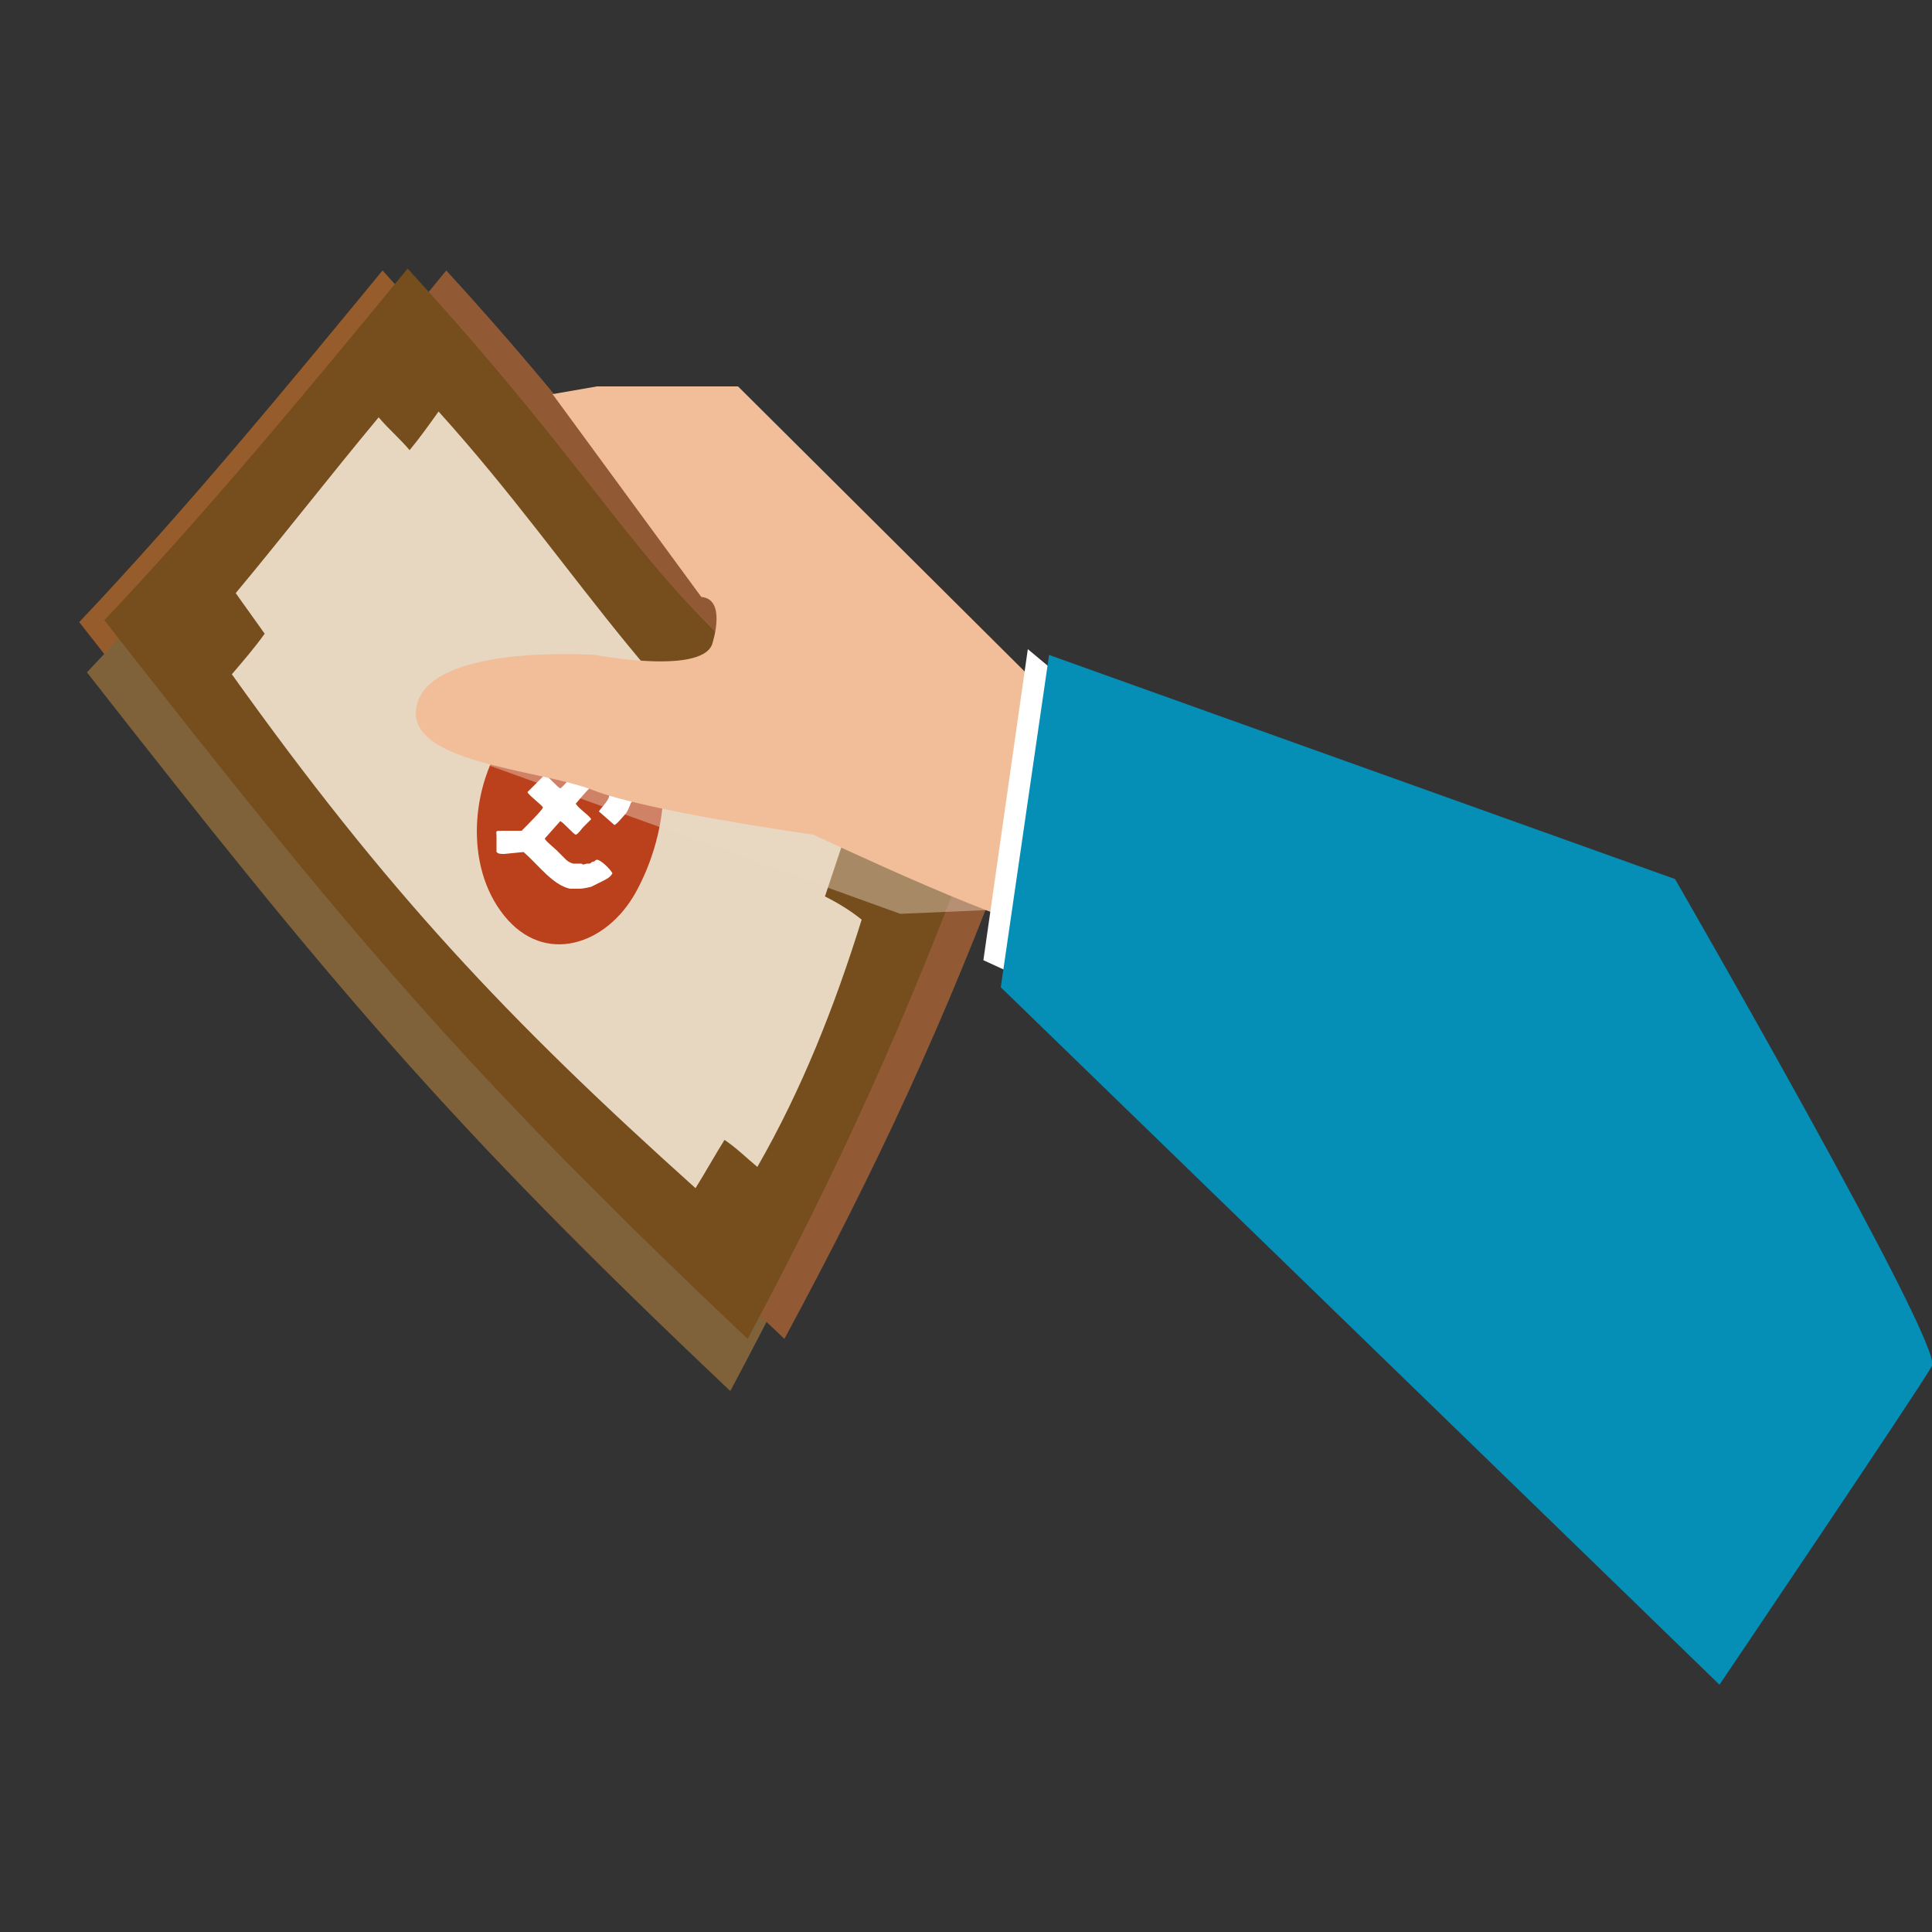<?xml version="1.0" encoding="utf-8"?>
<!-- Generator: Adobe Illustrator 24.2.1, SVG Export Plug-In . SVG Version: 6.00 Build 0)  -->
<svg version="1.1" id="Layer_1" xmlns="http://www.w3.org/2000/svg" xmlns:xlink="http://www.w3.org/1999/xlink" x="0px" y="0px"
	 viewBox="0 0 100 100" style="enable-background:new 0 0 100 100;" xml:space="preserve">
<rect x="0" y="0" width="100" height="100" fill="#333333" stroke="none"/>
<style type="text/css">
	.st0{fill:#975C2B;}
	.st1{fill:#D8D772;}
	.st2{fill:#9FC365;}
	.st3{fill:#FFFFFF;}
	.st4{fill:#7F613A;}
	.st5{fill:#915A35;}
	.st6{fill:#764D1C;}
	.st7{fill:#E7D7C1;}
	.st8{fill:#BB401C;}
	.st9{opacity:0.44;fill:#E7D7C1;enable-background:new    ;}
	.st10{fill-rule:evenodd;clip-rule:evenodd;fill:#FFFFFF;}
	.st11{fill:#F2BD99;}
	.st12{fill:#058FB6;}
</style>
<g>
	<g>
		<path class="st0" d="M37.3,69.3c-14.6-13.8-20.6-21-33.2-37.1c5.4-5.7,10.6-12,15.7-18.2c13.9,15.2,11.5,17.4,29.4,29.2
			C45.6,52.9,42.1,60.4,37.3,69.3z"/>
		<g>
			<g>
				<path class="st1" d="M43.3,47.7c-1.4,4.5-3.1,8.8-5.4,12.8c-0.6-0.5-1.1-1-1.7-1.4c-0.5,0.8-1,1.7-1.5,2.5
					c-9.8-8.8-16-15.4-24-26.6c0.6-0.7,1.2-1.4,1.7-2.1c-0.5-0.7-1-1.4-1.5-2.1c2.5-3,4.9-6.1,7.4-9.1c0.5,0.6,1.1,1.1,1.6,1.7
					c0.5-0.6,1-1.3,1.5-2c7.5,8.3,11.6,16.4,20.9,22.4c-0.3,0.9-0.6,1.8-0.9,2.7C42.1,46.9,42.7,47.3,43.3,47.7z"/>
			</g>
			<g>
				<path class="st2" d="M31.6,46.3c-1.5,2.7-4.7,3.8-6.8,1.2s-1.7-6.8,0.1-9.3c1.8-2.5,4.9-3.7,6.9-1.2S33.1,43.5,31.6,46.3z"/>
			</g>
			<g>
				<path class="st3" d="M31.1,39l0.1,0.1c0.3,0.5,0.6,0.9,0.7,1.5c0.1,0.6-0.1,1-0.3,1.5c-0.1,0.3-0.3,0.4-0.5,0.5s-0.4,0-0.5-0.2
					c-0.2-0.2-0.2-0.4-0.2-0.7s0.1-0.6,0.2-0.8s0.3-0.4,0.5-0.5s0.3,0,0.4,0s0.1,0.1,0.2,0s0-0.3-0.1-0.5s-0.2-0.4-0.3-0.6
					C31.3,39.3,31.2,39.2,31.1,39c-0.4,0.8-0.9,1.6-1.4,2.3c0.1,0.5,0.3,0.9,0.4,1.4s0.2,1,0.1,1.5c0,0.5-0.2,1-0.4,1.3
					c-0.4,0.7-0.9,1.1-1.5,1.1c-0.7,0-1.1-0.4-1.6-0.8c-0.2,0.3-0.4,0.6-0.6,0.8c0-0.1-0.1-0.1-0.1-0.2c0.2-0.3,0.4-0.5,0.6-0.8
					c-0.1-0.1-0.2-0.2-0.2-0.3c-0.3-0.5-0.6-1-0.7-1.6s0-1.1,0.3-1.6c0.2-0.3,0.4-0.4,0.6-0.4c0.3,0,0.5,0,0.6,0.3
					c0.2,0.2,0.3,0.5,0.3,0.8s-0.1,0.6-0.3,0.8c-0.1,0.2-0.3,0.3-0.5,0.4c-0.2,0-0.3-0.1-0.5-0.1c-0.1,0-0.1-0.2-0.2,0
					s0,0.4,0.1,0.6c0.1,0.2,0.2,0.6,0.4,0.8c0.1,0.1,0.2,0.2,0.2,0.3c0.5-0.7,1-1.4,1.5-2.1C28.1,43.2,28,43,28,42.7
					c-0.1-0.3-0.2-0.6-0.2-0.9s0-0.8,0-1.2c0.1-0.4,0.3-0.9,0.5-1.3c0.4-0.6,0.9-0.9,1.5-0.9S30.7,38.7,31.1,39
					c0.2-0.1,0.3-0.3,0.4-0.5l0.1,0.1C31.3,38.7,31.2,38.8,31.1,39z M30.9,39.1c-0.2-0.1-0.3-0.2-0.6-0.1c-0.2,0.1-0.4,0.2-0.5,0.5
					c-0.1,0.2-0.3,0.5-0.3,0.8s0,0.6,0.1,0.9C30,40.5,30.4,39.8,30.9,39.1z M26.7,45.7c0.2,0.1,0.4,0.3,0.7,0.3
					c0.3,0,0.5-0.1,0.6-0.4c0.2-0.2,0.3-0.5,0.3-0.8s-0.1-0.8-0.2-1.1C27.6,44.3,27.2,45,26.7,45.7z"/>
			</g>
		</g>
	</g>
	<g>
		<path class="st4" d="M37.8,72C23.1,58.1,17.1,50.9,4.5,34.8c5.4-5.7,10.6-12,15.7-18.2C34.1,31.8,31.7,34,49.6,45.8
			C46,55.6,42.6,63,37.8,72z"/>
		<g>
			<g>
				<path class="st1" d="M43.7,50.3c-1.4,4.5-3.1,8.8-5.4,12.8c-0.6-0.5-1.1-1-1.7-1.4c-0.5,0.8-1,1.7-1.5,2.5
					c-9.8-8.8-16-15.4-24-26.6c0.6-0.7,1.2-1.4,1.7-2.1c-0.5-0.7-1-1.4-1.5-2.1c2.5-3,4.9-6.1,7.4-9.1c0.5,0.6,1.1,1.1,1.6,1.7
					c0.5-0.6,1-1.3,1.5-2c7.5,8.3,11.6,16.4,20.9,22.4c-0.3,0.9-0.6,1.8-0.9,2.7C42.6,49.6,43.2,49.9,43.7,50.3z"/>
			</g>
			<g>
				<path class="st2" d="M32,48.9c-1.5,2.7-4.7,3.8-6.8,1.2s-1.7-6.8,0.1-9.3c1.8-2.5,4.9-3.7,6.9-1.2S33.5,46.2,32,48.9z"/>
			</g>
			<g>
				<path class="st3" d="M31.5,41.7l0.1,0.1c0.3,0.5,0.6,0.9,0.7,1.5s-0.1,1-0.3,1.5c-0.1,0.3-0.3,0.4-0.5,0.5s-0.4,0-0.5-0.2
					c-0.2-0.2-0.2-0.4-0.2-0.7s0.1-0.6,0.2-0.8s0.3-0.4,0.5-0.5s0.3,0,0.4,0s0.1,0.1,0.2,0s0-0.3-0.1-0.5s-0.2-0.4-0.3-0.6
					C31.7,42,31.6,41.9,31.5,41.7c-0.4,0.8-0.9,1.6-1.4,2.3c0.1,0.5,0.3,0.9,0.4,1.4s0.2,1,0.1,1.5c0,0.5-0.2,1-0.4,1.3
					c-0.4,0.7-0.9,1.1-1.5,1.1c-0.7,0-1.1-0.4-1.6-0.8c-0.2,0.3-0.4,0.6-0.6,0.8c0-0.1-0.1-0.1-0.1-0.2c0.2-0.3,0.4-0.5,0.6-0.8
					c-0.1-0.1-0.2-0.2-0.2-0.3c-0.3-0.5-0.6-1-0.7-1.6s0-1.1,0.3-1.6c0.2-0.3,0.4-0.4,0.6-0.4c0.3,0,0.5,0,0.6,0.3
					c0.2,0.2,0.3,0.5,0.3,0.8s-0.1,0.6-0.3,0.8c-0.1,0.2-0.3,0.3-0.5,0.4c-0.2,0-0.3-0.1-0.5-0.1c-0.1,0-0.1-0.2-0.2,0
					s0,0.4,0.1,0.6c0.1,0.2,0.2,0.6,0.4,0.8c0.1,0.1,0.2,0.2,0.2,0.3c0.5-0.7,1-1.4,1.5-2.1c-0.1-0.3-0.2-0.5-0.2-0.8
					c-0.1-0.3-0.2-0.6-0.2-0.9c0-0.4,0-0.8,0-1.2c0.1-0.4,0.3-0.9,0.5-1.3c0.4-0.6,0.9-0.9,1.5-0.9S31.1,41.4,31.5,41.7
					c0.2-0.1,0.3-0.3,0.4-0.5l0.1,0.1C31.8,41.3,31.7,41.5,31.5,41.7z M31.3,41.8c-0.2-0.1-0.3-0.2-0.6-0.1
					c-0.2,0.1-0.4,0.2-0.5,0.5c-0.1,0.2-0.3,0.5-0.3,0.8s0,0.6,0.1,0.9C30.5,43.1,30.9,42.4,31.3,41.8z M27.1,48.3
					c0.2,0.1,0.4,0.3,0.7,0.3c0.3,0,0.5-0.1,0.6-0.4c0.2-0.2,0.3-0.5,0.3-0.8s-0.1-0.8-0.2-1.1C28.1,47,27.6,47.6,27.1,48.3z"/>
			</g>
		</g>
	</g>
	<g>
		<path class="st5" d="M40.6,69.3C26,55.5,20,48.3,7.4,32.2c5.4-5.7,10.6-12,15.7-18.2C37,29.2,34.6,31.4,52.5,43.2
			C48.9,52.9,45.4,60.4,40.6,69.3z"/>
		<g>
			<g>
				<path class="st1" d="M46.6,47.7c-1.4,4.5-3.1,8.8-5.4,12.8c-0.6-0.5-1.1-1-1.7-1.4c-0.5,0.8-1,1.7-1.5,2.5
					C28.2,52.8,22,46.2,14,35c0.6-0.7,1.2-1.4,1.7-2.1c-0.5-0.7-1-1.4-1.5-2.1c2.5-3,4.9-6.1,7.4-9.1c0.5,0.6,1.1,1.1,1.6,1.7
					c0.5-0.6,1-1.3,1.5-2c7.5,8.3,11.6,16.4,20.9,22.4c-0.3,0.9-0.6,1.8-0.9,2.7C45.5,46.9,46,47.3,46.6,47.7z"/>
			</g>
			<g>
				<path class="st2" d="M34.9,46.3c-1.5,2.7-4.7,3.8-6.8,1.2s-1.7-6.8,0.1-9.3c1.8-2.5,4.9-3.7,6.9-1.2
					C37.1,39.5,36.4,43.5,34.9,46.3z"/>
			</g>
			<g>
				<path class="st3" d="M34.4,39L34.4,39c0.4,0.6,0.7,1,0.8,1.6s-0.1,1-0.3,1.5c-0.1,0.3-0.3,0.4-0.5,0.5s-0.4,0-0.5-0.2
					c-0.2-0.2-0.2-0.4-0.2-0.7s0.1-0.6,0.2-0.8c0.1-0.2,0.3-0.4,0.5-0.5s0.3,0,0.4,0c0.1,0,0.1,0.1,0.2,0c0.1-0.1,0-0.3-0.1-0.5
					s-0.2-0.4-0.3-0.6C34.6,39.3,34.5,39.2,34.4,39c-0.4,0.8-0.9,1.6-1.4,2.3c0.1,0.5,0.3,0.9,0.4,1.4c0.1,0.5,0.2,1,0.1,1.5
					c0,0.5-0.2,1-0.4,1.3c-0.4,0.7-0.9,1.1-1.5,1.1c-0.7,0-1.1-0.4-1.6-0.8c-0.2,0.3-0.4,0.6-0.6,0.8c0-0.1-0.1-0.1-0.1-0.2
					c0.2-0.3,0.4-0.5,0.6-0.8c-0.1-0.1-0.2-0.2-0.2-0.3c-0.3-0.5-0.6-1-0.7-1.6s0-1.1,0.3-1.6c0.2-0.3,0.4-0.4,0.6-0.4
					c0.3,0,0.5,0,0.6,0.3c0.2,0.2,0.3,0.5,0.3,0.8s-0.1,0.6-0.3,0.8C30.2,43.9,30,44,29.8,44s-0.3-0.1-0.5-0.1c-0.1,0-0.1-0.2-0.2,0
					s0,0.4,0.1,0.6c0.1,0.2,0.2,0.6,0.4,0.8c0.1,0.1,0.2,0.2,0.2,0.3c0.5-0.7,1-1.4,1.5-2.1c-0.1-0.3-0.2-0.5-0.2-0.8
					C31,42.3,31,42,30.9,41.6c0-0.4,0-0.8,0-1.2c0.1-0.4,0.3-0.9,0.5-1.3c0.4-0.6,0.9-0.9,1.5-0.9c0.6,0,0.9,0.3,1.4,0.7
					c0.1-0.2,0.2-0.4,0.3-0.6l0.1,0.1C34.6,38.7,34.5,38.8,34.4,39z M34.2,39.1C34,39,33.8,38.9,33.6,39s-0.4,0.2-0.5,0.5
					c-0.1,0.2-0.3,0.5-0.3,0.8s0,0.6,0.1,0.9C33.3,40.5,33.7,39.8,34.2,39.1z M30,45.7c0.2,0.1,0.4,0.3,0.7,0.3
					c0.3,0,0.5-0.1,0.6-0.4c0.2-0.2,0.3-0.5,0.3-0.8s-0.1-0.8-0.2-1.1C30.9,44.3,30.5,45,30,45.7z"/>
			</g>
		</g>
	</g>
	<g>
		<path class="st6" d="M38.7,69.3C24,55.4,18,48.2,5.4,32.1c5.4-5.7,10.6-12,15.7-18.2C35,29.1,32.6,31.3,50.5,43.1
			C46.9,52.8,43.5,60.3,38.7,69.3z"/>
		<g>
			<g>
				<path class="st7" d="M44.6,47.6c-1.4,4.5-3.1,8.8-5.4,12.8c-0.6-0.5-1.1-1-1.7-1.4c-0.5,0.8-1,1.7-1.5,2.5
					c-9.8-8.8-16-15.4-24-26.6c0.6-0.7,1.2-1.4,1.7-2.1c-0.5-0.7-1-1.4-1.5-2.1c2.5-3,4.9-6.1,7.4-9.1c0.5,0.6,1.1,1.1,1.6,1.7
					c0.5-0.6,1-1.3,1.5-2c7.5,8.3,11.6,16.4,20.9,22.4c-0.3,0.9-0.6,1.8-0.9,2.7C43.5,46.8,44.1,47.2,44.6,47.6z"/>
			</g>
			<g>
				<path class="st8" d="M32.9,46.2c-1.5,2.7-4.7,3.8-6.8,1.2s-1.7-6.8,0.1-9.3c1.8-2.5,4.9-3.7,6.9-1.2
					C35.1,39.4,34.4,43.5,32.9,46.2z"/>
			</g>
		</g>
	</g>
	<polygon class="st9" points="51.2,47.1 48.4,41.8 33,38.5 24.7,39.4 46.6,47.3 	"/>
	<path class="st10" d="M30.6,39.5c-0.1,0.1-0.2,0.1-0.2,0.1c-0.3,0.1-0.2,0.1-0.4,0.2c-0.2,0.1-0.9,1-1,1s-0.6-0.6-0.8-0.7L27.3,41
		c0.1,0.2,0.8,0.7,0.8,0.8s-0.9,1-1.1,1.2c-0.1,0-0.2,0-0.3,0c0,0-0.4,0-0.5,0c0,0-0.1,0-0.2,0c-0.4,0-0.3,0-0.3,0.3
		c0,0.1,0,0,0,0.1c0,0,0,0,0,0.1v0.1c0,0.1,0,0.1,0,0.2v0.1c0,0.1,0,0.1,0,0.2c0.1,0.1,0.2,0.1,0.4,0.1l1-0.1
		c0.8,0.7,1.5,1.7,2.4,1.9h0.4c0.1,0,0,0,0.1,0c0.2,0,0.6-0.1,0.6-0.1l0.6-0.3c0.2-0.1,0.4-0.2,0.5-0.4c-0.1-0.2-0.6-0.7-0.8-0.7
		c-0.1,0-0.1,0.1-0.2,0.1s-0.1,0.1-0.2,0.1s0,0-0.1,0s-0.2,0.1-0.3,0c-0.1,0-0.3,0-0.4,0s-0.3-0.1-0.4-0.2L28.8,44
		c-0.1-0.1-0.6-0.5-0.6-0.6l0.8-0.9c0.2,0.1,0.7,0.7,0.8,0.7c0.1,0,0.3-0.3,0.4-0.4c0.1-0.1,0.3-0.3,0.4-0.4
		c-0.1-0.2-0.6-0.5-0.8-0.8c0.1-0.1,0.8-1,1-1l0,0l0,0c0.1,0,0.2-0.1,0.3,0c0.1,0,0.1,0,0.1,0c0.1,0,0.1,0,0.2,0.1s0.2,0.3,0.1,0.3
		c0.2,0.3-0.4,0.8-0.5,1l0.8,0.7c0.1,0,0.5-0.5,0.6-0.6c0.2-0.3,0.2-0.5,0.3-0.6s0.1-0.2,0.1-0.3c0.1-0.3,0-0.2,0-0.5v-0.3
		c0,0,0,0,0-0.1c-0.1-0.1,0-0.1-0.1-0.1c0-0.1,0,0-0.1-0.1c0-0.1,0,0,0-0.1s-0.1-0.1-0.2-0.2c-0.1-0.1-0.1-0.1-0.2-0.2
		c-0.1-0.1-0.1-0.1-0.2-0.1c-0.2-0.1,0,0-0.2-0.1h-0.1c0,0,0,0-0.1,0s0,0-0.1,0l0,0l0,0h-0.1c-0.1,0-0.1,0-0.2,0
		C30.9,39.4,30.7,39.4,30.6,39.5L30.6,39.5z"/>
	<g>
		<path class="st11" d="M38.2,20h-7.3l-2.3,0.4l7.7,10.5c1.3,0.1,0.6,2.3,0.6,2.3c-0.3,1.8-6.1,0.7-6.1,0.7s-8.3-0.6-9.2,2.5
			c-0.9,3.1,6.3,3.4,9.1,4.5s11.4,2.3,11.4,2.3s11.4,5.4,12.3,4.8l2.5-9.4L38.2,20z"/>
		<polygon class="st3" points="53.3,50.8 50.9,49.7 53.2,33.6 56.2,36.1 		"/>
		<path class="st12" d="M51.8,51.1l2.5-17.2l32.4,11.6c0,0,13.9,24.1,13.3,25.2S89,87.2,89,87.2L51.8,51.1z"/>
	</g>
</g>
</svg>
